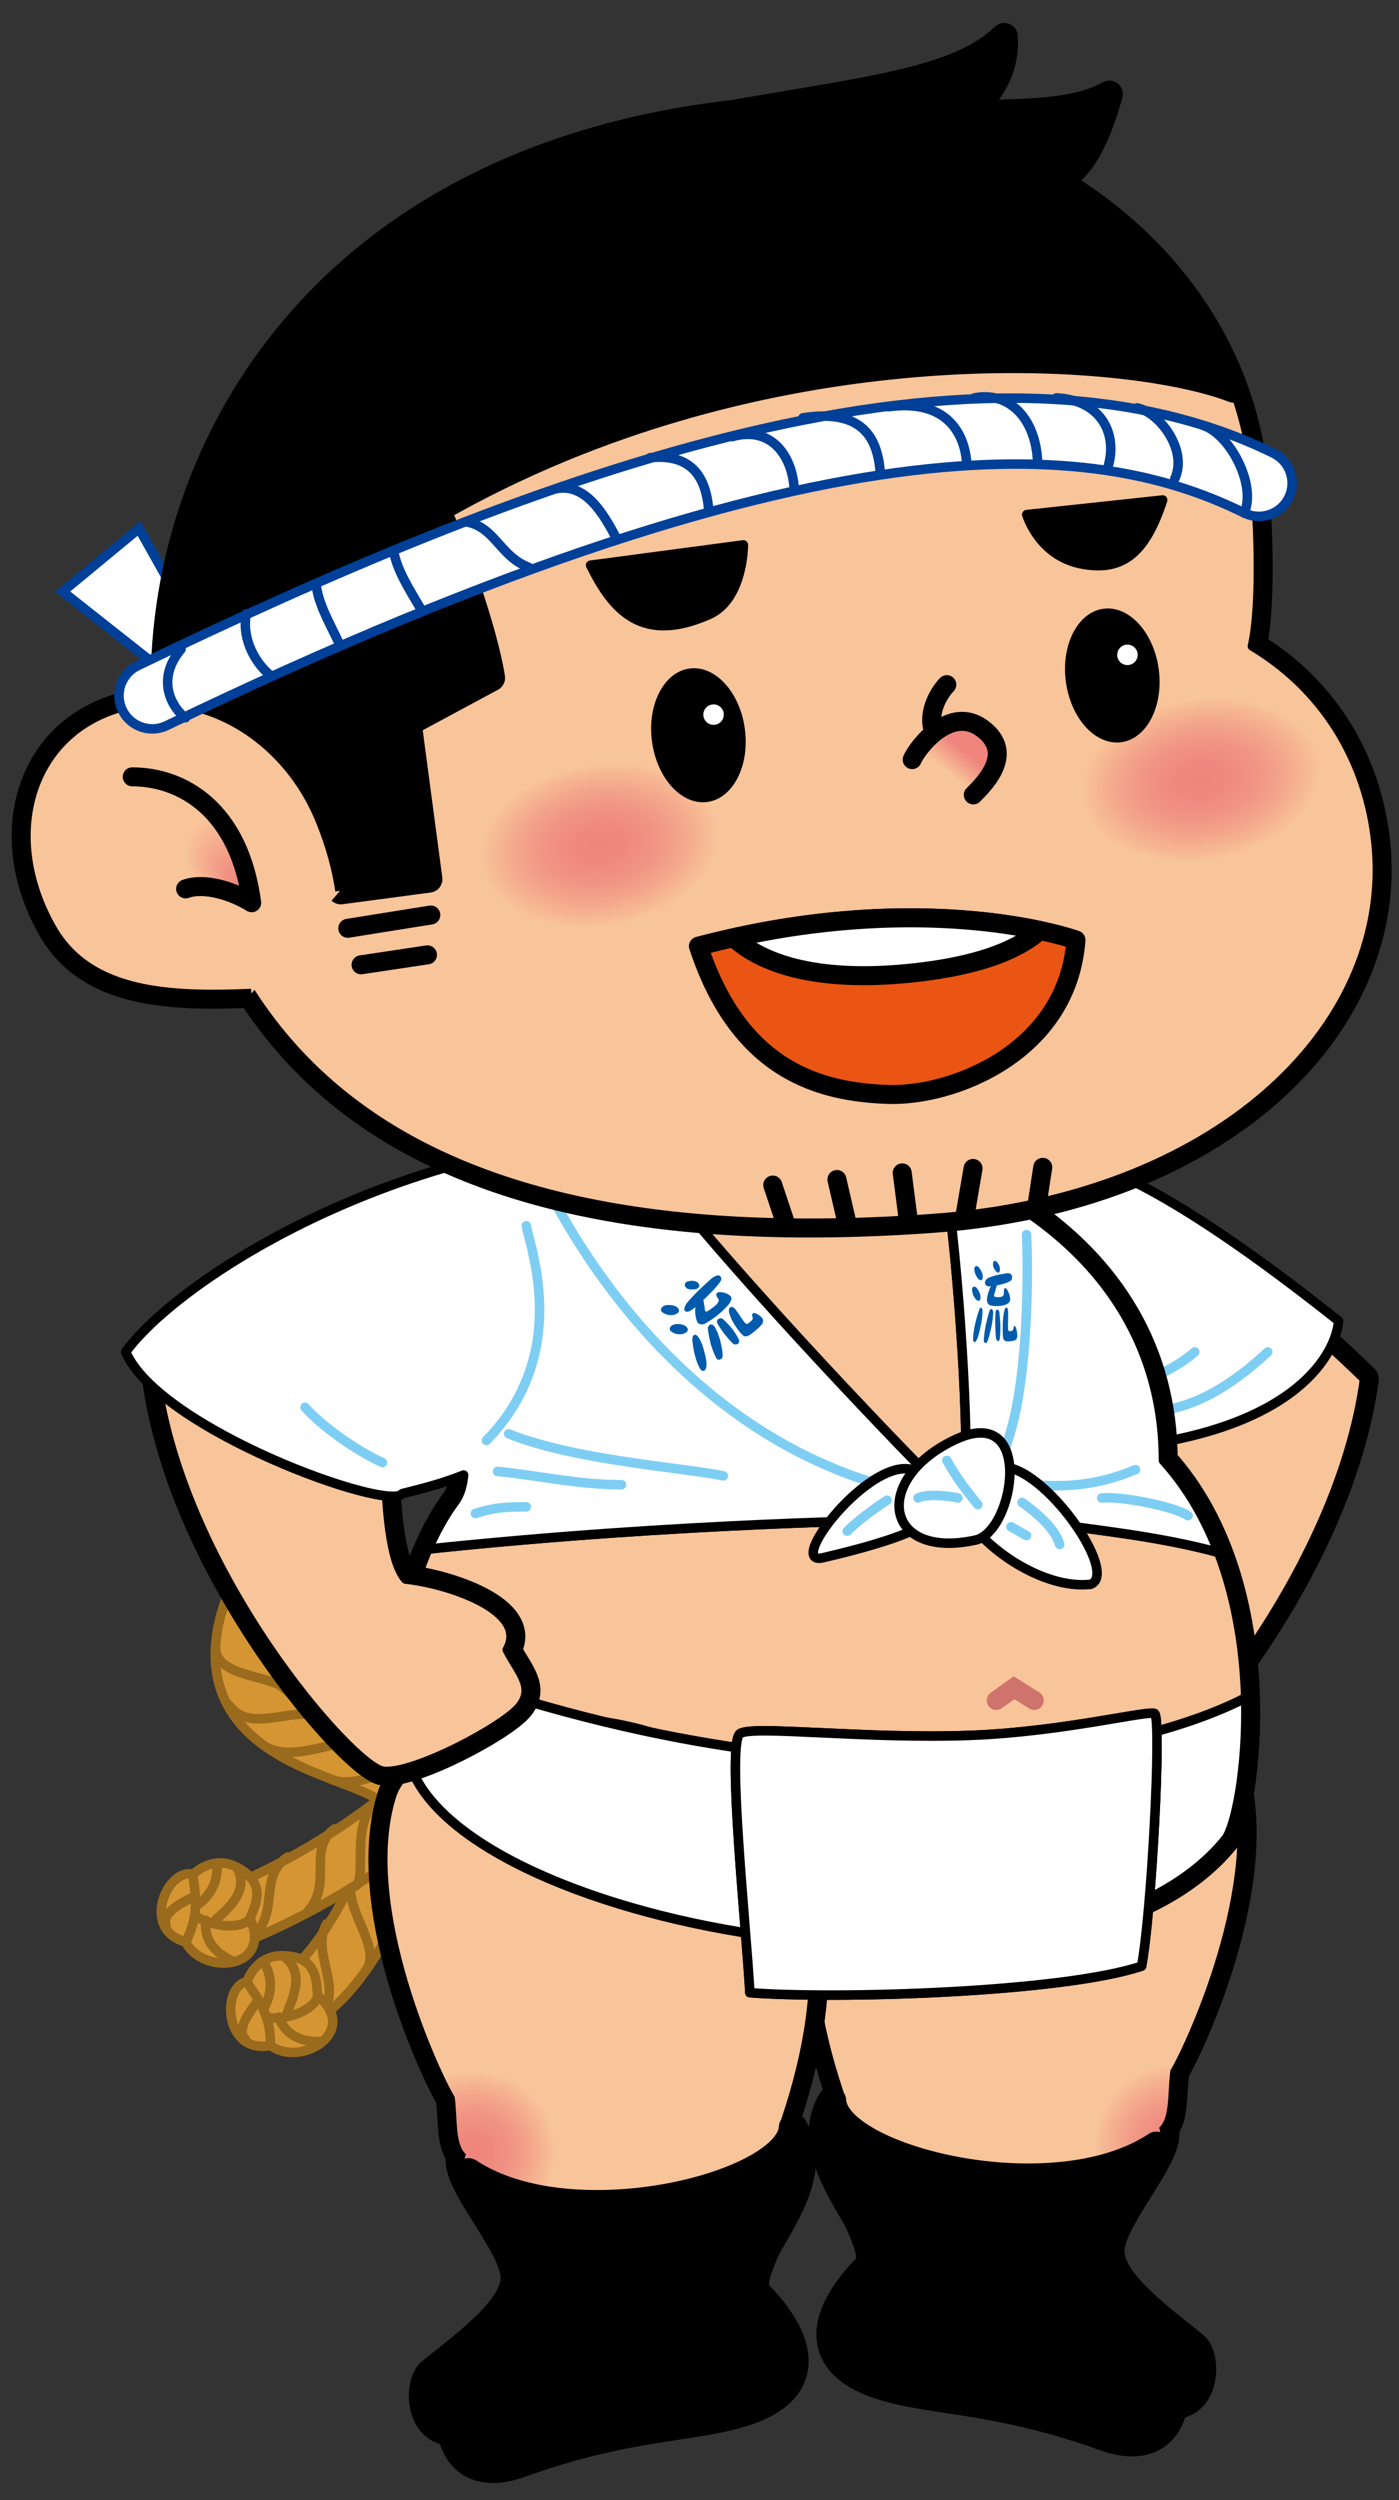 <?xml version="1.0" encoding="utf-8"?>
<!-- Generator: Adobe Illustrator 24.1.3, SVG Export Plug-In . SVG Version: 6.00 Build 0)  -->
<svg version="1.1" id="レイヤー_1" xmlns="http://www.w3.org/2000/svg" xmlns:xlink="http://www.w3.org/1999/xlink" x="0px"
	 y="0px" width="125.997px" height="225.155px" viewBox="0 0 125.997 225.155" enable-background="new 0 0 125.997 225.155"
	 xml:space="preserve">
<rect x="0" y="0" width="125.997" height="225.155" fill="#333333" stroke="none"/>
<g>
	<g>
		
			<path fill="#D59533" stroke="#9A6B1D" stroke-width="0.856" stroke-linecap="round" stroke-linejoin="round" stroke-miterlimit="10" d="
			M27.972,182.16c5.476-2.502,11.111-14.931,11.151-20.454c0.026-3.422-3.446-4.747-6.803-6.028
			c-3.027-1.154-6.457-2.464-7.472-4.894c-0.624-1.494-0.368-3.554,0.762-6.12l-4.698-2.069c-1.718,3.904-1.987,7.324-0.8,10.167
			c1.864,4.461,6.785,6.34,10.377,7.711c1.168,0.446,2.873,1.096,3.49,1.557c-0.279,4.983-5.43,14.223-8.14,15.462L27.972,182.16z"
			/>
		
			<path fill="none" stroke="#9A6B1D" stroke-width="0.856" stroke-linecap="round" stroke-linejoin="round" stroke-miterlimit="10" d="
			M20.911,142.595c-1.163,3.057,3.71,5.601,3.575,7.09"/>
		
			<path fill="none" stroke="#9A6B1D" stroke-width="0.856" stroke-linecap="round" stroke-linejoin="round" stroke-miterlimit="10" d="
			M19.417,148.475c0.143,2.565,5.11,2.415,6.132,3.558"/>
		
			<path fill="none" stroke="#9A6B1D" stroke-width="0.856" stroke-linecap="round" stroke-linejoin="round" stroke-miterlimit="10" d="
			M20.609,153.536c2.071,2.815,5.874-0.218,9.272,1.216"/>
		
			<path fill="none" stroke="#9A6B1D" stroke-width="0.856" stroke-linecap="round" stroke-linejoin="round" stroke-miterlimit="10" d="
			M24.088,157.38c2.944,1.468,7.187-1.45,10.713-0.604"/>
		
			<path fill="none" stroke="#9A6B1D" stroke-width="0.856" stroke-linecap="round" stroke-linejoin="round" stroke-miterlimit="10" d="
			M29.834,160.228c2.45,1.123,7.396-2.106,8.425-1.037"/>
		
			<path fill="none" stroke="#9A6B1D" stroke-width="0.856" stroke-linecap="round" stroke-linejoin="round" stroke-miterlimit="10" d="
			M33.978,162.03c0.102,1.36,3.889,2.303,3.849,5.227"/>
		
			<path fill="none" stroke="#9A6B1D" stroke-width="0.856" stroke-linecap="round" stroke-linejoin="round" stroke-miterlimit="10" d="
			M33.428,164.457c-0.913,2.619,3.777,5.521,2.147,8.601"/>
		
			<path fill="none" stroke="#9A6B1D" stroke-width="0.856" stroke-linecap="round" stroke-linejoin="round" stroke-miterlimit="10" d="
			M31.818,168.964c-1.285,2.585,2.796,6.408,1.105,8.506"/>
		
			<path fill="none" stroke="#9A6B1D" stroke-width="0.856" stroke-linecap="round" stroke-linejoin="round" stroke-miterlimit="10" d="
			M29.403,173.248c-1.617,2.931,2.336,6.517-1.432,8.912"/>
	</g>
	<g>
		
			<path fill="#D59533" stroke="#9A6B1D" stroke-width="0.856" stroke-linecap="round" stroke-linejoin="round" stroke-miterlimit="10" d="
			M28.592,179.704c-0.095-1.435-0.059-3.527-3.127-3.586c-2.098-0.04-3.004,1.679-3.214,2.335c-2.349,0.427-2.063,6.583,2.106,5.745
			C27.098,186.249,32.505,182.911,28.592,179.704z"/>
		
			<path fill="none" stroke="#9A6B1D" stroke-width="0.856" stroke-linecap="round" stroke-linejoin="round" stroke-miterlimit="10" d="
			M22.251,178.454c0.44,0.941,2.173,2.524,2.106,5.745"/>
		
			<path fill="none" stroke="#9A6B1D" stroke-width="0.856" stroke-linecap="round" stroke-linejoin="round" stroke-miterlimit="10" d="
			M28.592,179.704c-0.007,0.9-2.077,2.213-4.385,2.004"/>
		
			<path fill="none" stroke="#9A6B1D" stroke-width="0.856" stroke-linecap="round" stroke-linejoin="round" stroke-miterlimit="10" d="
			M25.465,176.118c2.193,1.475,0.752,4.121,0.346,5.285"/>
		
			<path fill="none" stroke="#9A6B1D" stroke-width="0.856" stroke-linecap="round" stroke-linejoin="round" stroke-miterlimit="10" d="
			M25.114,181.64c0.244,0.623,0.921,2.26,3.702,2.212"/>
		
			<path fill="none" stroke="#9A6B1D" stroke-width="0.856" stroke-linecap="round" stroke-linejoin="round" stroke-miterlimit="10" d="
			M23.219,180.193c-0.514,0.704-2.03,2.518-1.136,3.424"/>
		
			<path fill="none" stroke="#9A6B1D" stroke-width="0.856" stroke-linecap="round" stroke-linejoin="round" stroke-miterlimit="10" d="
			M23.76,176.714c0.46,0.717,1.002,2.192,0.089,3.986"/>
	</g>
</g>
<g>
	<g>
		
			<path fill="#D59533" stroke="#9A6B1D" stroke-width="0.856" stroke-linecap="round" stroke-linejoin="round" stroke-miterlimit="10" d="
			M22.458,174.713c10.747-4.439,21.309-12.674,23.062-17.983l-4.873-1.609c-1.006,3.043-9.909,10.618-20.147,14.847L22.458,174.713z
			"/>
		
			<path fill="none" stroke="#9A6B1D" stroke-width="0.856" stroke-linecap="round" stroke-linejoin="round" stroke-miterlimit="10" d="
			M40.861,155.257c-1.456,1.649,1.368,6.466-0.98,8.706"/>
		
			<path fill="none" stroke="#9A6B1D" stroke-width="0.856" stroke-linecap="round" stroke-linejoin="round" stroke-miterlimit="10" d="
			M37.831,158.745c-1.236,1.433-0.33,5.944-2.194,8.396"/>
		
			<path fill="none" stroke="#9A6B1D" stroke-width="0.856" stroke-linecap="round" stroke-linejoin="round" stroke-miterlimit="10" d="
			M33.928,162.222c-2.436,2.098-0.841,6.771-1.889,7.617"/>
		
			<path fill="none" stroke="#9A6B1D" stroke-width="0.856" stroke-linecap="round" stroke-linejoin="round" stroke-miterlimit="10" d="
			M30.116,164.7c-2.485,1.892-0.099,4.858-2.374,7.406"/>
		
			<path fill="none" stroke="#9A6B1D" stroke-width="0.856" stroke-linecap="round" stroke-linejoin="round" stroke-miterlimit="10" d="
			M25.931,167.212c-2.818,1.862-0.525,5.122-3.473,7.501"/>
	</g>
	<g>
		
			<path fill="#D59533" stroke="#9A6B1D" stroke-width="0.856" stroke-linecap="round" stroke-linejoin="round" stroke-miterlimit="10" d="
			M22.516,172.747c0.555-1.326,1.52-3.183-1.199-4.605c-1.86-0.972-3.438,0.162-3.918,0.656c-2.293-0.666-4.783,4.972-0.678,6.081
			C18.259,177.937,24.587,177.362,22.516,172.747z"/>
		
			<path fill="none" stroke="#9A6B1D" stroke-width="0.856" stroke-linecap="round" stroke-linejoin="round" stroke-miterlimit="10" d="
			M17.399,168.798c-0.026,1.038,0.819,3.228-0.678,6.081"/>
		
			<path fill="none" stroke="#9A6B1D" stroke-width="0.856" stroke-linecap="round" stroke-linejoin="round" stroke-miterlimit="10" d="
			M22.516,172.747c-0.407,0.803-2.846,1.054-4.818-0.162"/>
		
			<path fill="none" stroke="#9A6B1D" stroke-width="0.856" stroke-linecap="round" stroke-linejoin="round" stroke-miterlimit="10" d="
			M21.317,168.142c1.305,2.298-1.165,4.024-2.048,4.885"/>
		
			<path fill="none" stroke="#9A6B1D" stroke-width="0.856" stroke-linecap="round" stroke-linejoin="round" stroke-miterlimit="10" d="
			M18.539,172.928c-0.06,0.666-0.184,2.434,2.327,3.631"/>
		
			<path fill="none" stroke="#9A6B1D" stroke-width="0.856" stroke-linecap="round" stroke-linejoin="round" stroke-miterlimit="10" d="
			M17.489,170.787c-0.774,0.401-2.94,1.348-2.545,2.558"/>
		
			<path fill="none" stroke="#9A6B1D" stroke-width="0.856" stroke-linecap="round" stroke-linejoin="round" stroke-miterlimit="10" d="
			M19.525,167.915c0.092,0.847-0.081,2.409-1.699,3.607"/>
	</g>
</g>
<g>
	<path fill="none" stroke="#000000" stroke-width="2.566" stroke-linejoin="round" stroke-miterlimit="10" d="M122.897,124.179
		c-5.499-5.358-11.505-10.269-17.163-13.532c-8.767-5.056-16.697-6.143-20.595,1.288c-5.004,9.541-0.095,15.408,9.427,18.564
		c2.319,0.769,4.908,1.379,7.698,1.84c-0.101,3.122-0.381,8.267-1.824,9.863c-3.799,0.402-11.153,2.81-9.147,6.364
		c-1.023,2.02-2.549,3.362-1.124,5.141c1.425,1.78,9.587,6.126,12.289,5.803C105.16,159.187,120.525,141.802,122.897,124.179z"/>
	<path fill="#F8C499" d="M122.897,124.179c-5.499-5.358-11.505-10.269-17.163-13.532c-8.767-5.056-16.697-6.143-20.595,1.288
		c-5.004,9.541-0.095,15.408,9.427,18.564c2.319,0.769,4.908,1.379,7.698,1.84c-0.101,3.122-0.381,8.267-1.824,9.863
		c-3.799,0.402-11.153,2.81-9.147,6.364c-1.023,2.02-2.549,3.362-1.124,5.141c1.425,1.78,9.587,6.126,12.289,5.803
		C105.16,159.187,120.525,141.802,122.897,124.179z"/>
	<path fill="none" stroke="#000000" stroke-width="0.856" stroke-linejoin="round" stroke-miterlimit="10" d="M122.897,124.179
		c-5.499-5.358-11.505-10.269-17.163-13.532c-8.767-5.056-16.697-6.143-20.595,1.288c-5.004,9.541-0.095,15.408,9.427,18.564
		c2.319,0.769,4.908,1.379,7.698,1.84c-0.101,3.122-0.381,8.267-1.824,9.863c-3.799,0.402-11.153,2.81-9.147,6.364
		c-1.023,2.02-2.549,3.362-1.124,5.141c1.425,1.78,9.587,6.126,12.289,5.803C105.16,159.187,120.525,141.802,122.897,124.179z"/>
</g>
<g>
	<path fill="#FFFFFF" stroke="#000000" stroke-width="0.856" stroke-linejoin="round" stroke-miterlimit="10" d="M120.554,118.952
		c-0.199,2.791-3.588,9.568-18.936,11.362c-15.348,1.794-20.331-18.537-15.548-22.923C90.854,103.006,95.439,99.019,120.554,118.952
		z"/>
	
		<path fill="none" stroke="#7ECEF4" stroke-width="0.856" stroke-linecap="round" stroke-linejoin="round" stroke-miterlimit="10" d="
		M114.176,121.743c-5.98,5.581-9.568,5.183-12.358,5.781"/>
	
		<path fill="none" stroke="#7ECEF4" stroke-width="0.856" stroke-linecap="round" stroke-linejoin="round" stroke-miterlimit="10" d="
		M107.598,121.743c-1.993,1.794-5.581,3.189-7.375,3.189"/>
</g>
<g>
	
		<radialGradient id="SVGID_1_" cx="26.657" cy="163.004" r="8.626" gradientTransform="matrix(-0.844 0.139 0.138 0.836 105.969 53.286)" gradientUnits="userSpaceOnUse">
		<stop  offset="0" style="stop-color:#EF857D"/>
		<stop  offset="0.224" style="stop-color:#EF897F"/>
		<stop  offset="0.456" style="stop-color:#F19384"/>
		<stop  offset="0.691" style="stop-color:#F3A58B"/>
		<stop  offset="0.928" style="stop-color:#F7BC95"/>
		<stop  offset="1" style="stop-color:#F8C499"/>
	</radialGradient>
	<path fill="url(#SVGID_1_)" d="M101.96,220.353c-0.783,0-1.662-0.173-2.61-0.515c-6.021-2.166-10.487-2.844-14.076-3.389
		c-2.195-0.334-4.092-0.622-5.874-1.169c-2.792-0.855-4.438-2.214-4.892-4.035c-0.702-2.82,1.727-5.777,3.236-7.289
		c0.632-0.632-0.305-2.674-1.209-4.649c-1.515-3.304-3.387-7.391-1.484-10.985c-3.685-11.204-3.217-20.133,1.392-26.54
		c4.062-5.646,11.559-9.016,20.055-9.016c7.652,0,13.826,2.65,15.012,6.446c3.127,10.006-3.833,25.033-5.271,27.508
		c-0.062,0.497-0.091,1.026-0.119,1.539c-0.076,1.362-0.148,2.66-0.78,3.56c0.212,1.398-0.95,3.252-2.371,5.52
		c-1.071,1.711-2.18,3.479-2.491,4.825c-0.569,2.465,3.172,5.435,6.178,7.821c0.396,0.314,0.782,0.621,1.15,0.92
		c0.846,0.686,1.136,2.566,0.619,4.024c-0.414,1.167-1.27,1.896-2.383,2.051c-0.145,0.68-0.476,1.536-1.142,2.218
		C104.159,219.953,103.143,220.353,101.96,220.353z"/>
	<path d="M96.497,153.621c6.988,0,13.121,2.409,14.195,5.845c3.095,9.902-4.127,25.137-5.28,26.965
		c-0.278,1.98-0.001,4.266-1.026,5.18c0.939,1.828-3.968,7.008-4.743,10.359s4.221,6.84,7.622,9.598
		c0.906,0.735,0.957,4.586-1.683,4.586c-0.098,0-0.199-0.005-0.304-0.016c0.017,0.744-0.494,3.358-3.318,3.358
		c-0.646,0-1.412-0.137-2.321-0.463c-9.728-3.499-15.372-3.155-19.989-4.57c-7.453-2.285-3.736-7.465-1.301-9.902
		c2.435-2.438-5.871-10.359-2.367-16.149C67.174,162.151,83.348,153.622,96.497,153.621 M96.498,151.91c0,0-0.001,0-0.001,0
		c-8.771,0-16.528,3.504-20.749,9.372c-4.731,6.577-5.275,15.649-1.619,26.972c-1.819,3.885,0.16,8.205,1.628,11.409
		c0.575,1.255,1.437,3.135,1.337,3.734c-1.641,1.653-4.213,4.856-3.416,8.055c0.531,2.133,2.372,3.696,5.471,4.647
		c1.842,0.565,3.766,0.857,5.995,1.196c3.552,0.54,7.972,1.211,13.916,3.349c1.041,0.375,2.017,0.564,2.9,0.564
		c1.419,0,2.647-0.489,3.551-1.414c0.627-0.642,1.006-1.401,1.223-2.094c1.15-0.347,2.047-1.222,2.495-2.486
		c0.564-1.59,0.385-3.944-0.887-4.975c-0.37-0.3-0.759-0.609-1.157-0.925c-2.519-1.999-6.325-5.021-5.876-6.959
		c0.279-1.207,1.397-2.99,2.382-4.564c1.417-2.262,2.597-4.145,2.528-5.769c0.604-1.061,0.679-2.407,0.752-3.718
		c0.024-0.44,0.05-0.891,0.095-1.314c1.712-3.048,8.461-17.789,5.259-28.036C111.028,154.808,104.52,151.91,96.498,151.91
		L96.498,151.91z"/>
</g>
<g>
	<g>
		<path fill="none" stroke="#000000" stroke-width="2.566" stroke-linejoin="round" stroke-miterlimit="10" d="M107.265,211.569
			c-3.402-2.758-8.398-6.246-7.622-9.598c0.776-3.351,2.721-5.891,4.515-8.735c-9.341,6.195-28.974,1.219-29.229-4.063
			c-3.504,5.789,5.856,12.949,3.421,15.387c-2.435,2.438-6.152,7.617,1.301,9.903c4.617,1.416,10.261,1.071,19.989,4.57
			c4.883,1.757,5.66-1.98,5.639-2.895C108.225,216.444,108.204,212.331,107.265,211.569z"/>
		<path d="M107.265,211.569c-3.402-2.758-8.398-6.246-7.622-9.598c0.776-3.351,2.721-5.891,4.515-8.735
			c-9.341,6.195-28.974,1.219-29.229-4.063c-3.504,5.789,5.856,12.949,3.421,15.387c-2.435,2.438-6.152,7.617,1.301,9.903
			c4.617,1.416,10.261,1.071,19.989,4.57c4.883,1.757,5.66-1.98,5.639-2.895C108.225,216.444,108.204,212.331,107.265,211.569z"/>
		<path fill="none" stroke="#000000" stroke-width="0.856" stroke-linejoin="round" stroke-miterlimit="10" d="M107.265,211.569
			c-3.402-2.758-8.398-6.246-7.622-9.598c0.776-3.351,2.721-5.891,4.515-8.735c-9.341,6.195-28.974,1.219-29.229-4.063
			c-3.504,5.789,5.856,12.949,3.421,15.387c-2.435,2.438-6.152,7.617,1.301,9.903c4.617,1.416,10.261,1.071,19.989,4.57
			c4.883,1.757,5.66-1.98,5.639-2.895C108.225,216.444,108.204,212.331,107.265,211.569z"/>
	</g>
</g>
<g>
	<path fill="none" stroke="#000000" stroke-width="2.566" stroke-linejoin="round" stroke-miterlimit="10" d="M65.195,101.451
		c19.613,0.006,39.588,10.176,39.588,30.065c10.5,11.633,7.309,31.978,5.62,34.085c-13.885,17.323-66.542,8.649-73.157-5.898
		c-2.987-6.568-0.828-18.371,3.736-24.506C45.481,129.148,28.403,101.439,65.195,101.451"/>
	<path fill="#F8C499" d="M65.195,101.451c19.613,0.006,39.588,10.176,39.588,30.065c10.5,11.633,7.309,31.978,5.62,34.085
		c-13.885,17.323-66.542,8.649-73.157-5.898c-2.987-6.568-0.828-18.371,3.736-24.506C45.481,129.148,28.403,101.439,65.195,101.451"
		/>
	<path fill="none" stroke="#000000" stroke-width="0.856" stroke-linejoin="round" stroke-miterlimit="10" d="M65.195,101.451
		c19.613,0.006,39.588,10.176,39.588,30.065c10.5,11.633,7.309,31.978,5.62,34.085c-13.885,17.323-66.542,8.649-73.157-5.898
		c-2.987-6.568-0.828-18.371,3.736-24.506C45.481,129.148,28.403,101.439,65.195,101.451"/>
</g>
<ellipse transform="matrix(0.333 -0.943 0.943 0.333 -54.507 179.292)" fill="#EF857D" cx="99.44" cy="128.162" rx="2.018" ry="3.214"/>
<ellipse transform="matrix(0.333 -0.943 0.943 0.333 -54.507 179.293)" fill="#CF736D" cx="99.44" cy="128.162" rx="0.747" ry="1.345"/>
<ellipse transform="matrix(0.943 -0.333 0.333 0.943 -38.882 30.177)" fill="#EF857D" cx="68.671" cy="128.615" rx="3.214" ry="2.018"/>
<ellipse transform="matrix(0.943 -0.333 0.333 0.943 -38.881 30.177)" fill="#CF736D" cx="68.671" cy="128.615" rx="1.345" ry="0.747"/>
<g>
	
		<radialGradient id="SVGID_2_" cx="100.62" cy="163.592" r="8.543" gradientTransform="matrix(-0.844 0.139 0.138 0.836 105.044 43.002)" gradientUnits="userSpaceOnUse">
		<stop  offset="0" style="stop-color:#EF857D"/>
		<stop  offset="0.224" style="stop-color:#EF897F"/>
		<stop  offset="0.456" style="stop-color:#F19384"/>
		<stop  offset="0.691" style="stop-color:#F3A58B"/>
		<stop  offset="0.928" style="stop-color:#F7BC95"/>
		<stop  offset="1" style="stop-color:#F8C499"/>
	</radialGradient>
	<path fill="url(#SVGID_2_)" d="M44.398,222.744c-1.184,0-2.2-0.399-2.939-1.156c-0.666-0.682-0.997-1.537-1.141-2.216
		c-1.114-0.155-1.969-0.883-2.383-2.05c-0.517-1.458-0.228-3.339,0.619-4.026c0.368-0.299,0.754-0.605,1.15-0.919
		c3.006-2.387,6.749-5.357,6.178-7.822c-0.312-1.346-1.419-3.113-2.491-4.823c-1.421-2.269-2.583-4.123-2.371-5.521
		c-0.632-0.9-0.704-2.198-0.78-3.561c-0.028-0.513-0.058-1.041-0.119-1.538c-1.439-2.474-8.4-17.499-5.272-27.508
		c1.186-3.795,7.359-6.446,15.011-6.446c8.497,0,15.994,3.371,20.055,9.016c4.609,6.408,5.077,15.336,1.393,26.54
		c1.902,3.595,0.03,7.682-1.484,10.985c-0.904,1.976-1.841,4.018-1.209,4.649c1.51,1.512,3.938,4.47,3.235,7.29
		c-0.454,1.822-2.1,3.18-4.891,4.035c-1.781,0.546-3.676,0.834-5.871,1.167c-3.589,0.545-8.056,1.224-14.08,3.391
		C46.06,222.572,45.182,222.744,44.398,222.744C44.398,222.744,44.398,222.744,44.398,222.744z"/>
	<path d="M49.86,156.013c13.148,0,29.323,8.53,20.515,34.791c3.504,5.789-4.803,13.711-2.367,16.149s6.152,7.617-1.301,9.902
		c-4.617,1.416-10.261,1.071-19.989,4.57c-0.909,0.327-1.675,0.463-2.321,0.463c-2.824,0-3.335-2.614-3.318-3.358
		c-0.105,0.011-0.206,0.016-0.304,0.016c-2.641,0-2.59-3.852-1.684-4.586c3.402-2.758,8.398-6.246,7.622-9.598
		s-5.683-8.531-4.743-10.359c-1.025-0.914-0.748-3.199-1.026-5.18c-1.154-1.828-8.375-17.063-5.28-26.965
		C36.739,158.422,42.872,156.013,49.86,156.013 M49.86,154.302c-8.023,0-14.532,2.897-15.828,7.046
		c-3.202,10.247,3.547,24.988,5.259,28.036c0.045,0.423,0.07,0.874,0.095,1.314c0.073,1.312,0.148,2.658,0.752,3.718
		c-0.069,1.624,1.111,3.507,2.528,5.769c0.986,1.573,2.103,3.357,2.382,4.564c0.448,1.938-3.358,4.959-5.876,6.958
		c-0.398,0.316-0.787,0.625-1.157,0.925c-1.272,1.031-1.45,3.385-0.887,4.975c0.448,1.263,1.345,2.139,2.495,2.486
		c0.217,0.693,0.597,1.452,1.223,2.094c0.904,0.925,2.132,1.414,3.551,1.414c0.883,0,1.859-0.19,2.9-0.564
		c5.944-2.138,10.364-2.809,13.916-3.349c2.229-0.339,4.154-0.631,5.995-1.196c3.099-0.95,4.939-2.513,5.471-4.647
		c0.797-3.199-1.775-6.402-3.416-8.055c-0.1-0.599,0.762-2.479,1.337-3.734c1.469-3.205,3.447-7.524,1.628-11.409
		c3.656-11.323,3.112-20.395-1.619-26.972C66.388,157.806,58.631,154.302,49.86,154.302L49.86,154.302z"/>
</g>
<g>
	<g>
		<path fill="none" stroke="#000000" stroke-width="2.566" stroke-linejoin="round" stroke-miterlimit="10" d="M39.092,213.961
			c3.402-2.758,8.398-6.246,7.622-9.598c-0.776-3.351-2.721-5.891-4.515-8.735c9.341,6.195,28.974,1.219,29.229-4.063
			c3.504,5.789-5.856,12.949-3.421,15.387c2.435,2.438,6.152,7.617-1.301,9.902c-4.617,1.416-10.261,1.071-19.989,4.57
			c-4.883,1.757-5.66-1.98-5.639-2.895C38.132,218.836,38.153,214.722,39.092,213.961z"/>
		<path d="M39.092,213.961c3.402-2.758,8.398-6.246,7.622-9.598c-0.776-3.351-2.721-5.891-4.515-8.735
			c9.341,6.195,28.974,1.219,29.229-4.063c3.504,5.789-5.856,12.949-3.421,15.387c2.435,2.438,6.152,7.617-1.301,9.902
			c-4.617,1.416-10.261,1.071-19.989,4.57c-4.883,1.757-5.66-1.98-5.639-2.895C38.132,218.836,38.153,214.722,39.092,213.961z"/>
		<path fill="none" stroke="#000000" stroke-width="0.856" stroke-linejoin="round" stroke-miterlimit="10" d="M39.092,213.961
			c3.402-2.758,8.398-6.246,7.622-9.598c-0.776-3.351-2.721-5.891-4.515-8.735c9.341,6.195,28.974,1.219,29.229-4.063
			c3.504,5.789-5.856,12.949-3.421,15.387c2.435,2.438,6.152,7.617-1.301,9.902c-4.617,1.416-10.261,1.071-19.989,4.57
			c-4.883,1.757-5.66-1.98-5.639-2.895C38.132,218.836,38.153,214.722,39.092,213.961z"/>
	</g>
</g>
<g>
	<g>
		<path fill="none" stroke="#000000" stroke-width="0.856" stroke-linejoin="round" stroke-miterlimit="10" d="M112.187,152.891
			c0.184,6.456-0.972,11.696-1.784,12.709c-13.885,17.323-66.542,8.649-73.157-5.898c-1.268-2.788-1.601-6.522-1.224-10.363
			C77.488,164.956,104.316,157.019,112.187,152.891z"/>
		<path fill="#FFFFFF" d="M112.187,152.891c0.184,6.456-0.972,11.696-1.784,12.709c-13.885,17.323-66.542,8.649-73.157-5.898
			c-1.268-2.788-1.601-6.522-1.224-10.363C77.488,164.956,104.316,157.019,112.187,152.891z"/>
		<path fill="none" stroke="#000000" stroke-width="0.856" stroke-linejoin="round" stroke-miterlimit="10" d="M112.187,152.891
			c0.184,6.456-0.972,11.696-1.784,12.709c-13.885,17.323-66.542,8.649-73.157-5.898c-1.268-2.788-1.601-6.522-1.224-10.363
			C77.488,164.956,104.316,157.019,112.187,152.891z"/>
	</g>
	<g>
		<path fill="none" stroke="#000000" stroke-width="0.856" stroke-linejoin="round" stroke-miterlimit="10" d="M104.01,154.333
			c0.598,0.897-0.299,17.94-1.196,22.723c-7.176,2.392-27.507,2.99-35.281,2.392c-0.299-5.681-2.082-22.41-0.897-23.321
			c1.034-0.795,11.237,0.506,20.78,0.149C95.813,155.963,103.73,153.913,104.01,154.333z"/>
		<path fill="#FFFFFF" d="M104.01,154.333c0.598,0.897-0.299,17.94-1.196,22.723c-7.176,2.392-27.507,2.99-35.281,2.392
			c-0.299-5.681-2.082-22.41-0.897-23.321c1.034-0.795,11.237,0.506,20.78,0.149C95.813,155.963,103.73,153.913,104.01,154.333z"/>
		<path fill="none" stroke="#000000" stroke-width="0.856" stroke-linejoin="round" stroke-miterlimit="10" d="M104.01,154.333
			c0.598,0.897-0.299,17.94-1.196,22.723c-7.176,2.392-27.507,2.99-35.281,2.392c-0.299-5.681-2.082-22.41-0.897-23.321
			c1.034-0.795,11.237,0.506,20.78,0.149C95.813,155.963,103.73,153.913,104.01,154.333z"/>
	</g>
</g>
<g>
	<path fill="none" stroke="#000000" stroke-width="2.566" stroke-linejoin="round" stroke-miterlimit="10" d="M14.083,124.179
		c5.499-5.358,11.505-10.269,17.163-13.532c8.767-5.056,16.697-6.143,20.595,1.288c5.004,9.541,0.095,15.408-9.427,18.564
		c-2.319,0.769-4.908,1.379-7.698,1.84c0.101,3.122,0.381,8.267,1.824,9.863c3.799,0.402,11.153,2.81,9.147,6.364
		c1.023,2.02,2.549,3.362,1.124,5.141c-1.425,1.78-9.587,6.126-12.289,5.803C31.819,159.187,16.454,141.802,14.083,124.179z"/>
	<path fill="#F8C499" d="M14.083,124.179c5.499-5.358,11.505-10.269,17.163-13.532c8.767-5.056,16.697-6.143,20.595,1.288
		c5.004,9.541,0.095,15.408-9.427,18.564c-2.319,0.769-4.908,1.379-7.698,1.84c0.101,3.122,0.381,8.267,1.824,9.863
		c3.799,0.402,11.153,2.81,9.147,6.364c1.023,2.02,2.549,3.362,1.124,5.141c-1.425,1.78-9.587,6.126-12.289,5.803
		C31.819,159.187,16.454,141.802,14.083,124.179z"/>
	<path fill="none" stroke="#000000" stroke-width="0.856" stroke-linejoin="round" stroke-miterlimit="10" d="M14.083,124.179
		c5.499-5.358,11.505-10.269,17.163-13.532c8.767-5.056,16.697-6.143,20.595,1.288c5.004,9.541,0.095,15.408-9.427,18.564
		c-2.319,0.769-4.908,1.379-7.698,1.84c0.101,3.122,0.381,8.267,1.824,9.863c3.799,0.402,11.153,2.81,9.147,6.364
		c1.023,2.02,2.549,3.362,1.124,5.141c-1.425,1.78-9.587,6.126-12.289,5.803C31.819,159.187,16.454,141.802,14.083,124.179z"/>
</g>
<g>
	<path fill="none" stroke="#000000" stroke-width="0.856" stroke-linejoin="round" stroke-miterlimit="10" d="M52.185,102.607
		c0.004,0.159,2.675-0.24,4.212-0.5c7.279,10.224,24.785,28.301,27.481,30.997c3.189,3.189-2.392,3.787-2.392,3.787
		s-20.113,0.191-42.936,2.607c0.7-1.602,1.514-3.07,2.431-4.303c0.442-0.594,0.675-1.398,0.772-2.363
		c-1.725,0.667-2.833,0.997-5.515,1.667c-1.138,1.708-21.926-5.781-24.916-12.757C15.708,115.763,31.853,105.198,52.185,102.607z"/>
	<path fill="#FFFFFF" d="M52.185,102.607c0.004,0.159,2.675-0.24,4.212-0.5c7.279,10.224,24.785,28.301,27.481,30.997
		c3.189,3.189-2.392,3.787-2.392,3.787s-20.113,0.191-42.936,2.607c0.7-1.602,1.514-3.07,2.431-4.303
		c0.442-0.594,0.675-1.398,0.772-2.363c-1.725,0.667-2.833,0.997-5.515,1.667c-1.138,1.708-21.926-5.781-24.916-12.757
		C15.708,115.763,31.853,105.198,52.185,102.607z"/>
	<path fill="none" stroke="#000000" stroke-width="0.856" stroke-linejoin="round" stroke-miterlimit="10" d="M52.185,102.607
		c0.004,0.159,2.675-0.24,4.212-0.5c7.279,10.224,24.785,28.301,27.481,30.997c3.189,3.189-2.392,3.787-2.392,3.787
		s-20.113,0.191-42.936,2.607c0.7-1.602,1.514-3.07,2.431-4.303c0.442-0.594,0.675-1.398,0.772-2.363
		c-1.725,0.667-2.833,0.997-5.515,1.667c-1.138,1.708-21.926-5.781-24.916-12.757C15.708,115.763,31.853,105.198,52.185,102.607z"/>
</g>
<g>
	<path fill="none" stroke="#000000" stroke-width="0.856" stroke-linejoin="round" stroke-miterlimit="10" d="M86.868,133.702
		c0.478-3.346-0.445-19.672-1.853-28.538c11.31,4.59,19.768,13.411,19.768,26.351c2.219,2.458,3.82,5.307,4.96,8.289
		C98.825,136.826,86.308,137.617,86.868,133.702z"/>
	<path fill="#FFFFFF" d="M86.868,133.702c0.478-3.346-0.445-19.672-1.853-28.538c11.31,4.59,19.768,13.411,19.768,26.351
		c2.219,2.458,3.82,5.307,4.96,8.289C98.825,136.826,86.308,137.617,86.868,133.702z"/>
	<path fill="none" stroke="#000000" stroke-width="0.856" stroke-linejoin="round" stroke-miterlimit="10" d="M86.868,133.702
		c0.478-3.346-0.445-19.672-1.853-28.538c11.31,4.59,19.768,13.411,19.768,26.351c2.219,2.458,3.82,5.307,4.96,8.289
		C98.825,136.826,86.308,137.617,86.868,133.702z"/>
</g>
<path fill="none" stroke="#7ECEF4" stroke-width="0.856" stroke-linecap="round" stroke-linejoin="round" stroke-miterlimit="10" d="
	M48.796,105.996c1.993,3.987,11.561,22.923,31.892,28.105"/>
<path fill="none" stroke="#7ECEF4" stroke-width="0.856" stroke-linecap="round" stroke-linejoin="round" stroke-miterlimit="10" d="
	M92.449,111.178c0.199,3.588,0.199,16.544-2.791,20.929"/>
<path fill="none" stroke="#7ECEF4" stroke-width="0.856" stroke-linecap="round" stroke-linejoin="round" stroke-miterlimit="10" d="
	M45.806,129.118c5.98,2.392,15.348,2.99,19.335,3.787"/>
<path fill="none" stroke="#7ECEF4" stroke-width="0.856" stroke-linecap="round" stroke-linejoin="round" stroke-miterlimit="10" d="
	M44.81,132.506c3.987,0.399,7.176,1.196,11.162,1.196"/>
<path fill="none" stroke="#7ECEF4" stroke-width="0.856" stroke-linecap="round" stroke-linejoin="round" stroke-miterlimit="10" d="
	M47.401,135.696c-1.395,0-2.791,0-4.585,0.598"/>
<path fill="none" stroke="#7ECEF4" stroke-width="0.856" stroke-linecap="round" stroke-linejoin="round" stroke-miterlimit="10" d="
	M102.265,132.339c-3.637,1.563-6.826,1.563-9.218,1.363"/>
<path fill="none" stroke="#7ECEF4" stroke-width="0.856" stroke-linecap="round" stroke-linejoin="round" stroke-miterlimit="10" d="
	M107,136.493c-1.374-0.883-6.101-1.768-7.774-1.595"/>
<path fill="#FFFFFF" stroke="#000000" stroke-width="0.856" stroke-linejoin="round" stroke-miterlimit="10" d="M90.256,132.108
	c3.807-0.078,10.564,9.568,7.973,10.564C91.054,143.469,80.489,132.307,90.256,132.108z"/>
<path fill="#FFFFFF" stroke="#000000" stroke-width="0.856" stroke-linejoin="round" stroke-miterlimit="10" d="M74.111,140.28
	c-3.663,0.855,5.183-10.365,8.77-7.574C86.469,135.496,86.07,137.49,74.111,140.28z"/>
<path fill="#FFFFFF" stroke="#000000" stroke-width="0.856" stroke-linejoin="round" stroke-miterlimit="10" d="M87.864,138.686
	c3.51-0.77,5.382-12.558-1.993-8.97C78.496,133.304,79.692,140.48,87.864,138.686z"/>
<path fill="none" stroke="#7ECEF4" stroke-width="0.856" stroke-linecap="round" stroke-linejoin="round" stroke-miterlimit="10" d="
	M85.273,131.51c0.997,1.794,1.993,2.99,2.791,3.987"/>
<path fill="none" stroke="#7ECEF4" stroke-width="0.856" stroke-linecap="round" stroke-linejoin="round" stroke-miterlimit="10" d="
	M86.27,134.898c-0.797-0.199-2.791-0.399-3.588,0"/>
<path fill="none" stroke="#7ECEF4" stroke-width="0.856" stroke-linecap="round" stroke-linejoin="round" stroke-miterlimit="10" d="
	M92.05,135.297c1.395,0.997,2.99,2.392,3.389,3.787"/>
<line fill="none" stroke="#7ECEF4" stroke-width="0.856" stroke-linecap="round" stroke-linejoin="round" stroke-miterlimit="10" x1="92.449" y1="138.287" x2="91.054" y2="137.49"/>
<path fill="none" stroke="#7ECEF4" stroke-width="0.856" stroke-linecap="round" stroke-linejoin="round" stroke-miterlimit="10" d="
	M79.891,135.098c0,0-2.193,1.395-3.588,2.791"/>
<g>
	<path fill="#005BAC" d="M60.55,119.333c0.186-0.086,0.368-0.116,0.547-0.09c0.366,0.005,0.621,0.102,0.768,0.292
		c0.063,0.081,0.088,0.141,0.075,0.18c0.013,0.099-0.027,0.184-0.117,0.254c-0.207,0.161-0.485,0.218-0.832,0.169
		c-0.239-0.038-0.439-0.132-0.599-0.282c-0.084-0.108-0.098-0.21-0.041-0.305C60.357,119.503,60.424,119.431,60.55,119.333z
		 M62.457,120.255c0.131-0.101,0.264-0.064,0.401,0.112c0.256,0.349,0.452,0.819,0.585,1.408c0.249,0.897,0.252,1.44,0.009,1.629
		c-0.059,0.046-0.093,0.062-0.104,0.048c-0.081,0.027-0.176-0.032-0.288-0.176c-0.335-0.57-0.563-1.366-0.683-2.384
		C62.328,120.576,62.355,120.364,62.457,120.255z M59.747,117.616c0.185-0.086,0.37-0.117,0.554-0.094
		c0.369,0.009,0.626,0.109,0.773,0.298c0.06,0.077,0.081,0.136,0.064,0.179c0.016,0.095-0.019,0.176-0.104,0.243
		c-0.212,0.165-0.489,0.221-0.832,0.17c-0.239-0.038-0.441-0.135-0.604-0.289c-0.08-0.104-0.096-0.201-0.043-0.292
		C59.562,117.782,59.625,117.711,59.747,117.616z M63.94,119.277c0.161-0.024,0.293,0.028,0.394,0.159
		c0.263,0.431,0.456,0.932,0.58,1.5c0.193,0.824,0.222,1.289,0.087,1.395c-0.194,0.151-0.342,0.161-0.443,0.03
		c-0.133-0.171-0.311-0.596-0.534-1.274c-0.151-0.583-0.245-1.095-0.283-1.535C63.815,119.414,63.881,119.322,63.94,119.277z
		 M64.11,115.104c0.375-0.27,0.633-0.325,0.77-0.166c0.13,0.167,0.111,0.347-0.055,0.541c-0.246,0.344-0.598,0.736-1.056,1.178
		c-0.145,0.149-0.286,0.287-0.424,0.416c0.029,0.085,0.047,0.188,0.053,0.306c0.043,0.176,0.075,0.393,0.095,0.652
		c0.056,0.072,0.12,0.094,0.193,0.067c0.162-0.09,0.353-0.22,0.574-0.392c0.365-0.283,0.519-0.512,0.464-0.685
		c-0.084-0.108-0.151-0.227-0.2-0.355c-0.05-0.091-0.013-0.184,0.108-0.279c0.164-0.048,0.373-0.037,0.624,0.036
		c0.266,0.082,0.452,0.191,0.556,0.325c0.228,0.293-0.185,0.869-1.235,1.729c-0.288,0.224-0.559,0.41-0.813,0.557
		c-0.408,0.302-0.728,0.313-0.961,0.032c-0.091-0.21-0.153-0.463-0.186-0.755c-0.017-0.189-0.014-0.39,0.009-0.603
		c-0.06,0.054-0.122,0.105-0.184,0.154c-0.347,0.27-0.601,0.334-0.762,0.191c-0.091-0.117-0.05-0.329,0.122-0.637
		c0.328-0.406,0.746-0.854,1.254-1.342C63.442,115.709,63.794,115.386,64.11,115.104z M61.831,115.434
		c0.21-0.084,0.41-0.113,0.602-0.089c0.219,0.032,0.368,0.097,0.445,0.196c0.073,0.094,0.105,0.182,0.095,0.262
		c-0.009,0.08-0.046,0.145-0.109,0.194c-0.108,0.084-0.253,0.125-0.436,0.122c-0.267,0.02-0.469-0.022-0.607-0.124l-0.115-0.148
		c-0.036-0.094-0.04-0.178-0.011-0.252C61.709,115.547,61.755,115.493,61.831,115.434z M64.678,118.79
		c0.167-0.109,0.318-0.106,0.45,0.008c0.261,0.252,0.501,0.5,0.718,0.742c0.262,0.338,0.457,0.631,0.584,0.878
		c0.182,0.27,0.185,0.474,0.009,0.611c-0.209,0.083-0.372,0.051-0.488-0.098c-0.167-0.159-0.41-0.435-0.731-0.829
		c-0.235-0.322-0.434-0.619-0.595-0.892C64.544,119.021,64.561,118.881,64.678,118.79z M65.728,117.757
		c0.153-0.119,0.314-0.078,0.484,0.122c0.105,0.135,0.345,0.48,0.718,1.036l0.168,0.216c0.097,0.106,0.197,0.118,0.3,0.038
		c0.072-0.056,0.175-0.143,0.308-0.26c0.055-0.058,0.084-0.123,0.085-0.196c-0.005-0.062-0.023-0.151-0.058-0.269
		c-0.001-0.057,0.013-0.104,0.042-0.142c0.072-0.056,0.128-0.077,0.166-0.064c0.099,0.025,0.205,0.068,0.319,0.131
		c0.17,0.107,0.293,0.209,0.37,0.309c0.073,0.094,0.105,0.182,0.095,0.261c0.027,0.109-0.04,0.251-0.2,0.426
		c-0.129,0.159-0.417,0.411-0.863,0.757c-0.313,0.221-0.553,0.274-0.721,0.16c-0.077-0.063-0.214-0.21-0.408-0.442
		c-0.25-0.34-0.452-0.656-0.607-0.947c-0.187-0.418-0.282-0.698-0.284-0.841C65.637,117.933,65.665,117.836,65.728,117.757z"/>
</g>
<g>
	<path fill="#005BAC" d="M87.784,115.863c0.111,0.044,0.203,0.13,0.274,0.26c0.162,0.226,0.245,0.457,0.25,0.697
		c0.002,0.103-0.006,0.166-0.025,0.188c-0.027,0.087-0.071,0.13-0.135,0.131c-0.145,0.003-0.288-0.12-0.428-0.369
		c-0.095-0.174-0.154-0.371-0.177-0.586c-0.003-0.137,0.024-0.226,0.08-0.267C87.643,115.882,87.696,115.864,87.784,115.863z
		 M88.341,117.751c0.091-0.002,0.139,0.108,0.144,0.331c0.002,0.433-0.062,0.925-0.194,1.475c-0.179,0.865-0.353,1.299-0.524,1.302
		c-0.041,0.001-0.062-0.007-0.062-0.025c-0.045-0.028-0.069-0.132-0.072-0.314c0.034-0.657,0.19-1.427,0.466-2.311
		C88.179,117.929,88.26,117.776,88.341,117.751z M87.981,114.011c0.111,0.044,0.204,0.131,0.279,0.26
		c0.162,0.231,0.246,0.466,0.25,0.705c0.002,0.098-0.008,0.157-0.029,0.181c-0.024,0.086-0.065,0.129-0.125,0.13
		c-0.148,0.003-0.291-0.12-0.428-0.368c-0.095-0.175-0.154-0.374-0.177-0.596c-0.003-0.131,0.022-0.218,0.075-0.258
		C87.844,114.031,87.895,114.012,87.981,114.011z M89.323,117.869c0.08,0.079,0.122,0.2,0.125,0.365
		c-0.022,0.503-0.097,1.018-0.226,1.545c-0.18,0.773-0.318,1.161-0.413,1.163c-0.136,0.003-0.205-0.079-0.208-0.244
		c-0.004-0.216,0.054-0.663,0.173-1.338c0.121-0.555,0.245-1.02,0.37-1.393C89.223,117.903,89.282,117.87,89.323,117.869z
		 M90.751,114.651c0.256,0.012,0.389,0.124,0.399,0.334c0.004,0.211-0.063,0.344-0.2,0.397c-0.222,0.125-0.507,0.224-0.855,0.299
		c-0.113,0.031-0.221,0.056-0.325,0.075c-0.015,0.086-0.04,0.178-0.076,0.276c-0.037,0.166-0.094,0.358-0.169,0.576
		c0.002,0.091,0.024,0.147,0.065,0.17c0.102,0.026,0.229,0.038,0.384,0.035c0.255-0.005,0.399-0.094,0.43-0.265
		c-0.003-0.137,0.006-0.272,0.025-0.403c0.007-0.103,0.054-0.155,0.139-0.156c0.089,0.061,0.179,0.196,0.268,0.406
		c0.093,0.226,0.141,0.425,0.144,0.595c0.007,0.371-0.364,0.58-1.114,0.629c-0.202,0.004-0.384-0.012-0.545-0.049
		c-0.281-0.006-0.428-0.191-0.441-0.556c0.027-0.223,0.081-0.461,0.161-0.713c0.054-0.161,0.12-0.319,0.199-0.474
		c-0.044,0.007-0.089,0.01-0.132,0.011c-0.243,0.005-0.378-0.098-0.403-0.309c-0.003-0.148,0.084-0.292,0.261-0.433
		c0.278-0.125,0.611-0.228,0.997-0.31C90.256,114.728,90.518,114.684,90.751,114.651z M89.622,113.534
		c0.121,0.06,0.221,0.158,0.299,0.293c0.088,0.158,0.134,0.3,0.136,0.425c0.002,0.119-0.012,0.208-0.042,0.266
		c-0.03,0.058-0.068,0.087-0.112,0.088c-0.075,0.001-0.154-0.054-0.235-0.167c-0.126-0.145-0.203-0.301-0.232-0.466l-0.004-0.188
		c0.014-0.097,0.04-0.166,0.077-0.207C89.531,113.55,89.568,113.536,89.622,113.534z M89.812,117.928
		c0.11,0.015,0.177,0.108,0.199,0.279c0.036,0.359,0.063,0.701,0.082,1.025c0.008,0.428,0.001,0.779-0.023,1.052
		c-0.006,0.325-0.071,0.489-0.194,0.492c-0.121-0.06-0.183-0.184-0.187-0.373c-0.023-0.228-0.043-0.595-0.059-1.103
		c-0.001-0.399,0.006-0.755,0.022-1.07C89.676,118.031,89.729,117.93,89.812,117.928z M90.617,117.741
		c0.107-0.002,0.166,0.128,0.178,0.39c0.003,0.171-0.001,0.591-0.013,1.259l0.005,0.273c0.009,0.143,0.05,0.213,0.122,0.212
		c0.05-0.001,0.125-0.008,0.222-0.021c0.044-0.013,0.078-0.047,0.102-0.105c0.018-0.052,0.039-0.134,0.061-0.249
		c0.018-0.046,0.04-0.075,0.065-0.087c0.05-0.001,0.082,0.016,0.095,0.05c0.036,0.08,0.07,0.178,0.1,0.297
		c0.042,0.188,0.063,0.344,0.066,0.47c0.002,0.119-0.012,0.208-0.042,0.266c-0.023,0.103-0.099,0.176-0.228,0.218
		c-0.109,0.048-0.32,0.075-0.632,0.081c-0.212-0.013-0.337-0.116-0.375-0.309c-0.014-0.097-0.028-0.296-0.04-0.598
		c-0.002-0.422,0.01-0.796,0.035-1.121c0.051-0.446,0.1-0.726,0.145-0.842C90.519,117.826,90.563,117.766,90.617,117.741z"/>
</g>
<path fill="none" stroke="#7ECEF4" stroke-width="0.856" stroke-linecap="round" stroke-linejoin="round" stroke-miterlimit="10" d="
	M47.401,110.381c0.399,2.193,3.987,11.561-3.588,19.335"/>
<path fill="none" stroke="#7ECEF4" stroke-width="0.856" stroke-linecap="round" stroke-linejoin="round" stroke-miterlimit="10" d="
	M27.468,126.726c1.395,1.595,4.385,3.787,6.976,4.983"/>
<polyline fill="none" stroke="#CF736D" stroke-width="1.711" stroke-linecap="round" stroke-miterlimit="10" points="
	93.147,153.129 91.322,151.988 89.725,153.129 "/>
<g>
	<polygon fill="#FFFFFF" stroke="#004098" stroke-width="0.856" stroke-linecap="round" stroke-miterlimit="10" points="
		12.518,47.593 19.395,59.851 17.003,62.243 5.642,53.274 	"/>
	<g>
		<g id="顔輪郭_2_">
			<g>
				<path fill="none" stroke="#000000" stroke-width="2.566" stroke-linejoin="round" stroke-miterlimit="10" d="M15.257,67.805
					c-2.984-22.444,10.326-52.157,49.322-57.341c23.907-3.178,45.501,10.895,48.23,31.433c0.531,3.994,0.864,12.501-0.013,16.287
					c7.105,4.269,10.633,11.277,11.184,18.34c1.26,16.144-14.376,31.363-39.967,33.214C35.016,113.28,18.738,93.991,15.257,67.805"
					/>
				<path fill="#F8C499" d="M15.257,67.805c-2.984-22.444,10.326-52.157,49.322-57.341c23.907-3.178,45.501,10.895,48.23,31.433
					c0.531,3.994,0.864,12.501-0.013,16.287c7.105,4.269,10.633,11.277,11.184,18.34c1.26,16.144-14.376,31.363-39.967,33.214
					C35.016,113.28,18.738,93.991,15.257,67.805"/>
				<path fill="none" stroke="#000000" stroke-width="0.856" stroke-linejoin="round" stroke-miterlimit="10" d="M15.257,67.805
					c-2.984-22.444,10.326-52.157,49.322-57.341c23.907-3.178,45.501,10.895,48.23,31.433c0.531,3.994,0.864,12.501-0.013,16.287
					c7.105,4.269,10.633,11.277,11.184,18.34c1.26,16.144-14.376,31.363-39.967,33.214C35.016,113.28,18.738,93.991,15.257,67.805"
					/>
			</g>
			<path stroke="#000000" stroke-width="2.425" stroke-linecap="round" stroke-linejoin="round" stroke-miterlimit="10" d="
				M64.579,10.465c21.143-2.811,40.467,7.877,46.543,24.592c-9.592-3.74-42.351-6.051-71.742,10.806
				c4.219,10.093,4.895,15.181,4.895,15.181l-7.516,4.047l1.872,14.08l-7.932,1.055l-1.707-8.826L18.451,81.853
				c-1.54-4.448-2.548-9.185-3.194-14.047C12.273,45.361,25.583,15.649,64.579,10.465z"/>
			<g>
				<path fill="none" stroke="#000000" stroke-width="2.566" stroke-linejoin="round" stroke-miterlimit="10" d="M30.622,80.225
					c-0.283-1.98-0.867-4.064-1.71-6.179c-3.349-8.4-11.993-12.844-19.308-9.927C2.291,67.034,0.186,75.851,4.71,83.68
					c3.368,5.826,10.627,6.097,17.923,5.791"/>
				<path fill="#F8C499" d="M30.622,80.225c-0.283-1.98-0.867-4.064-1.71-6.179c-3.349-8.4-11.993-12.844-19.308-9.927
					C2.291,67.034,0.186,75.851,4.71,83.68c3.368,5.826,10.627,6.097,17.923,5.791"/>
				<path fill="none" stroke="#000000" stroke-width="0.856" stroke-linejoin="round" stroke-miterlimit="10" d="M30.622,80.225
					c-0.283-1.98-0.867-4.064-1.71-6.179c-3.349-8.4-11.993-12.844-19.308-9.927C2.291,67.034,0.186,75.851,4.71,83.68
					c3.368,5.826,10.627,6.097,17.923,5.791"/>
			</g>
			<path stroke="#000000" stroke-width="2.425" stroke-linecap="round" stroke-linejoin="round" stroke-miterlimit="10" d="
				M64.579,10.465C78.04,8.079,86.194,7.37,90.449,3.28c0.357,4.377-3.358,6.895-3.358,6.895c9.165,0.131,11.204-0.89,12.82-1.705
				c-1.613,5.914-3.623,7.596-5.332,8.053C84.987,16.902,64.579,10.465,64.579,10.465z"/>
			
				<radialGradient id="SVGID_3_" cx="24.114" cy="19.134" r="12.58" gradientTransform="matrix(-0.844 0.139 0.094 0.57 126.678 55.962)" gradientUnits="userSpaceOnUse">
				<stop  offset="0" style="stop-color:#EF857D"/>
				<stop  offset="0.224" style="stop-color:#EF897F"/>
				<stop  offset="0.456" style="stop-color:#F19384"/>
				<stop  offset="0.691" style="stop-color:#F3A58B"/>
				<stop  offset="0.928" style="stop-color:#F7BC95"/>
				<stop  offset="1" style="stop-color:#F8C499"/>
			</radialGradient>
			<path fill="url(#SVGID_3_)" d="M119.937,68.362c0.589,4.436-4.24,8.737-10.788,9.608c-6.547,0.87-12.333-2.02-12.922-6.455
				c-0.59-4.436,4.24-8.738,10.788-9.608c0.785-0.104,1.559-0.155,2.317-0.155C114.875,61.752,119.418,64.459,119.937,68.362"/>
			
				<radialGradient id="SVGID_4_" cx="87.387" cy="26.02" r="12.58" gradientTransform="matrix(-0.844 0.139 0.094 0.57 125.309 49.12)" gradientUnits="userSpaceOnUse">
				<stop  offset="0" style="stop-color:#EF857D"/>
				<stop  offset="0.224" style="stop-color:#EF897F"/>
				<stop  offset="0.456" style="stop-color:#F19384"/>
				<stop  offset="0.691" style="stop-color:#F3A58B"/>
				<stop  offset="0.928" style="stop-color:#F7BC95"/>
				<stop  offset="1" style="stop-color:#F8C499"/>
			</radialGradient>
			<path fill="url(#SVGID_4_)" d="M65.811,74.254c0.589,4.436-4.24,8.737-10.787,9.607c-6.548,0.871-12.334-2.019-12.924-6.454
				c-0.589-4.436,4.24-8.738,10.788-9.608c0.785-0.104,1.559-0.155,2.315-0.155C60.748,67.644,65.292,70.35,65.811,74.254"/>
			
				<radialGradient id="SVGID_5_" cx="128.13" cy="24.264" r="6.947" fx="125.162" fy="30.061" gradientTransform="matrix(-0.856 0 0 0.856 128.752 53.858)" gradientUnits="userSpaceOnUse">
				<stop  offset="0" style="stop-color:#EF857D"/>
				<stop  offset="0.166" style="stop-color:#F19484"/>
				<stop  offset="0.497" style="stop-color:#F7BB95"/>
				<stop  offset="0.577" style="stop-color:#F8C499"/>
			</radialGradient>
			
				<path fill="url(#SVGID_5_)" stroke="#000000" stroke-width="1.711" stroke-linecap="round" stroke-linejoin="round" stroke-miterlimit="10" d="
				M11.91,69.957c4.525,0.002,9.644,2.966,10.756,11.336c-1.737-1.073-4.288-1.853-5.947-1.245"/>
			
				<line fill="none" stroke="#000000" stroke-width="1.711" stroke-linecap="round" stroke-miterlimit="10" x1="93.913" y1="105.122" x2="93.406" y2="108.418"/>
			
				<line fill="none" stroke="#000000" stroke-width="1.711" stroke-linecap="round" stroke-miterlimit="10" x1="87.634" y1="105.222" x2="86.936" y2="109.308"/>
			
				<line fill="none" stroke="#000000" stroke-width="1.711" stroke-linecap="round" stroke-miterlimit="10" x1="81.255" y1="105.62" x2="81.754" y2="109.507"/>
			
				<line fill="none" stroke="#000000" stroke-width="1.711" stroke-linecap="round" stroke-miterlimit="10" x1="75.375" y1="106.218" x2="76.272" y2="110.105"/>
			
				<line fill="none" stroke="#000000" stroke-width="1.711" stroke-linecap="round" stroke-miterlimit="10" x1="69.595" y1="106.717" x2="70.691" y2="110.005"/>
			
				<line fill="none" stroke="#000000" stroke-width="1.711" stroke-linecap="round" stroke-miterlimit="10" x1="38.499" y1="85.986" x2="32.52" y2="86.883"/>
			
				<line fill="none" stroke="#000000" stroke-width="1.711" stroke-linecap="round" stroke-miterlimit="10" x1="38.798" y1="82.399" x2="31.324" y2="83.595"/>
			
				<linearGradient id="SVGID_6_" gradientUnits="userSpaceOnUse" x1="39.571" y1="67.592" x2="41.609" y2="70.102" gradientTransform="matrix(-1 0 0 1 126.386 0)">
				<stop  offset="0" style="stop-color:#EF857D"/>
				<stop  offset="0.745" style="stop-color:#F8C499"/>
			</linearGradient>
			<path fill="url(#SVGID_6_)" stroke="#000000" stroke-width="1.711" stroke-linecap="round" stroke-miterlimit="10" d="
				M87.659,71.585c1.121-1.121,3.737-3.812,0.822-5.98c-2.915-2.168-5.859,1.713-6.33,2.8"/>
			<path fill="none" stroke="#000000" stroke-width="1.711" stroke-linecap="round" stroke-miterlimit="10" d="M85.27,61.653
				c-0.9,0.962-1.723,2.681-1.199,4.176"/>
		</g>
		<path fill="#EA5514" stroke="#000000" stroke-width="1.711" stroke-linejoin="round" stroke-miterlimit="10" d="M96.902,84.647
			c0,0-13.445-4.851-34,0.558c3.743,11.408,11.173,13.133,17.031,13.35C85.792,98.773,96.168,94.763,96.902,84.647z"/>
		<path fill="#FFFFFF" stroke="#000000" stroke-width="1.711" stroke-linejoin="round" stroke-miterlimit="10" d="M66.094,84.442
			c12.986-2.868,22.764-1.666,27.548-0.653c-1.674,1.519-5.125,3.263-12.258,3.905C72.474,88.496,68.069,86.295,66.094,84.442z"/>
		<g>
			<path d="M95.994,61.385c0.441,3.319,2.672,5.761,4.981,5.454c2.31-0.307,3.825-3.246,3.384-6.566
				c-0.441-3.319-2.672-5.761-4.981-5.453C97.068,55.127,95.553,58.067,95.994,61.385"/>
			<path fill="#FFFFFF" d="M100.626,59.093c0.068,0.505,0.531,0.86,1.035,0.792c0.505-0.067,0.86-0.53,0.793-1.035
				c-0.068-0.505-0.53-0.86-1.036-0.792C100.913,58.125,100.559,58.589,100.626,59.093"/>
		</g>
		<g>
			<path d="M58.72,66.767c0.441,3.319,2.672,5.761,4.981,5.453c2.31-0.307,3.825-3.246,3.384-6.566
				c-0.441-3.319-2.672-5.761-4.981-5.453C59.793,60.509,58.278,63.448,58.72,66.767"/>
			<path fill="#FFFFFF" d="M63.351,64.475c0.068,0.505,0.531,0.86,1.035,0.792c0.505-0.067,0.86-0.53,0.793-1.035
				c-0.068-0.505-0.53-0.86-1.036-0.792C63.639,63.507,63.285,63.971,63.351,64.475"/>
		</g>
		<path stroke="#000000" stroke-width="0.856" stroke-linejoin="round" stroke-miterlimit="10" d="M66.946,49.07l-13.754,1.828
			c2.052,4.17,4.702,7.059,10.633,4.459C66.976,53.98,66.946,49.07,66.946,49.07z"/>
		<path stroke="#000000" stroke-width="0.856" stroke-linejoin="round" stroke-miterlimit="10" d="M92.474,46.341l12.239-1.314
			c-1.499,4.581-3.484,6.527-7.364,5.749C93.547,50.015,92.474,46.341,92.474,46.341z"/>
	</g>
	<g>
		<path fill="#FFFFFF" stroke="#004098" stroke-width="0.856" stroke-linecap="round" stroke-miterlimit="10" d="M13.716,65.637
			c0.435,0,0.878-0.096,1.297-0.297c61.573-29.673,84.873-25.139,97.042-19.147c1.485,0.732,3.279,0.12,4.008-1.363
			c0.731-1.484,0.12-3.278-1.363-4.008c-27.45-13.515-69.083,3.122-102.287,19.124c-1.49,0.718-2.115,2.508-1.398,3.997
			C11.533,65.012,12.602,65.637,13.716,65.637z"/>
		<path fill="none" stroke="#004098" stroke-width="0.856" stroke-linecap="round" stroke-miterlimit="10" d="M108.395,38.324
			c2.392,0.797,4.784,5.382,3.661,7.868"/>
		<path fill="none" stroke="#004098" stroke-width="0.856" stroke-linecap="round" stroke-miterlimit="10" d="M102.415,36.729
			c1.993,0.399,4.585,3.787,3.389,6.378"/>
		<path fill="none" stroke="#004098" stroke-width="0.856" stroke-linecap="round" stroke-miterlimit="10" d="M95.14,35.832
			c4.086,0.199,5.482,3.289,4.684,6.08"/>
		<path fill="none" stroke="#004098" stroke-width="0.856" stroke-linecap="round" stroke-miterlimit="10" d="M87.765,35.832
			c2.99-0.598,5.482,1.694,5.681,5.681"/>
		<path fill="none" stroke="#004098" stroke-width="0.856" stroke-linecap="round" stroke-miterlimit="10" d="M79.991,36.63
			c5.183-0.698,6.877,2.292,7.076,5.083"/>
		<path fill="none" stroke="#004098" stroke-width="0.856" stroke-linecap="round" stroke-miterlimit="10" d="M72.317,37.626
			c5.781-0.897,6.777,2.292,6.976,5.083"/>
		<path fill="none" stroke="#004098" stroke-width="0.856" stroke-linecap="round" stroke-miterlimit="10" d="M65.938,39.321
			c3.588-0.997,5.382,1.794,5.581,4.585"/>
		<path fill="none" stroke="#004098" stroke-width="0.856" stroke-linecap="round" stroke-miterlimit="10" d="M58.563,41.214
			c3.987-0.399,5.083,2.093,5.282,4.884"/>
		<path fill="none" stroke="#004098" stroke-width="0.856" stroke-linecap="round" stroke-miterlimit="10" d="M50.092,44.005
			c2.691-0.498,4.286,2.292,5.482,4.585"/>
		<path fill="none" stroke="#004098" stroke-width="0.856" stroke-linecap="round" stroke-miterlimit="10" d="M42.019,46.995
			c2.591,0.498,2.99,3.09,5.581,4.086"/>
		<path fill="none" stroke="#004098" stroke-width="0.856" stroke-linecap="round" stroke-miterlimit="10" d="M35.441,49.586
			c0.299,1.794,1.495,3.588,2.591,5.482"/>
		<path fill="none" stroke="#004098" stroke-width="0.856" stroke-linecap="round" stroke-miterlimit="10" d="M28.465,52.576
			c0.199,1.794,1.096,3.289,2.093,5.382"/>
		<path fill="none" stroke="#004098" stroke-width="0.856" stroke-linecap="round" stroke-miterlimit="10" d="M22.186,55.267
			c-0.399,1.894,0.498,4.186,2.193,5.581"/>
		<path fill="none" stroke="#004098" stroke-width="0.856" stroke-linecap="round" stroke-miterlimit="10" d="M16.306,58.456
			c-2.492,2.99-0.498,5.581,0.399,6.179"/>
	</g>
</g>
</svg>
